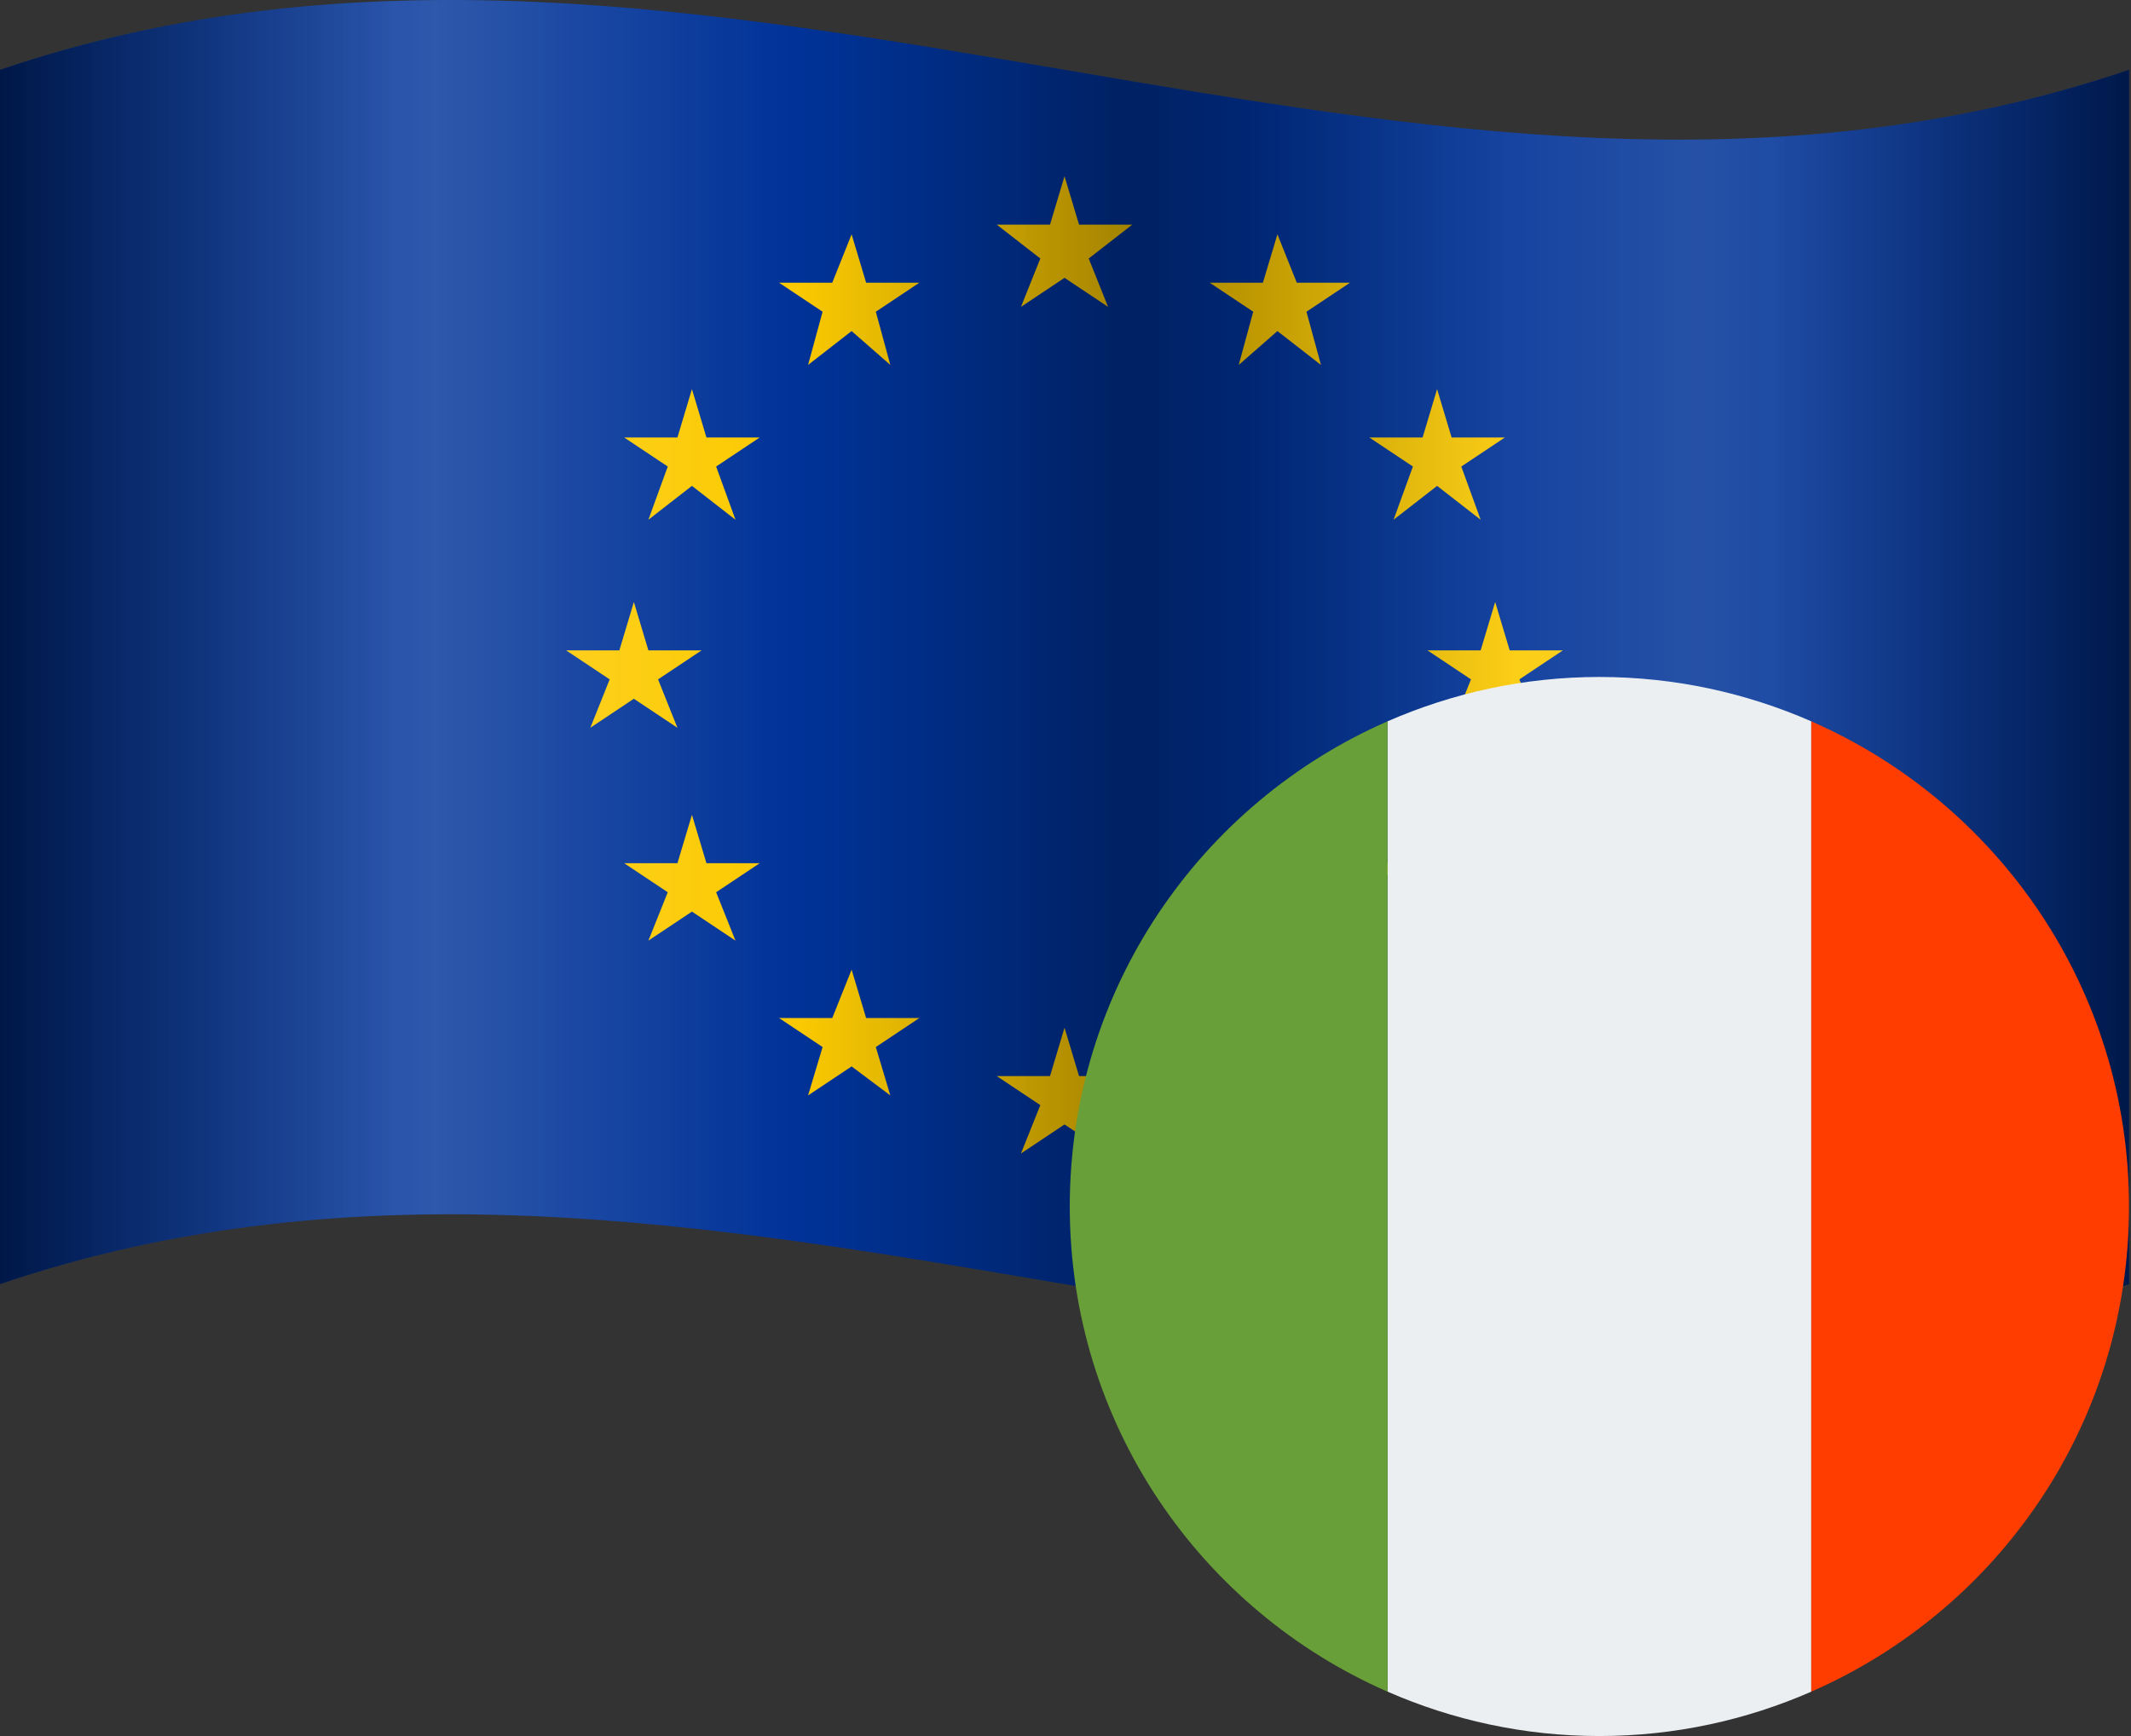 <?xml version="1.0" encoding="UTF-8"?>
<svg width="513px" height="418px" viewBox="0 0 513 418" version="1.1" xmlns="http://www.w3.org/2000/svg" xmlns:xlink="http://www.w3.org/1999/xlink">
    <rect x="0" y="0" width="513" height="418" fill="#333333" stroke="none"/>
    <title>Euro_It</title>
    <defs>
        <linearGradient x1="0%" y1="50.179%" x2="100%" y2="50.179%" id="linearGradient-1">
            <stop stop-color="#FFFFFF" stop-opacity="0" offset="0%"></stop>
            <stop stop-color="#FFFFFF" stop-opacity="0.6" offset="20.7%"></stop>
            <stop stop-color="#FFFFFF" stop-opacity="0" offset="37.2%"></stop>
            <stop stop-color="#FFFFFF" stop-opacity="0" offset="58.7%"></stop>
            <stop stop-color="#FFFFFF" stop-opacity="0.5" offset="79.4%"></stop>
            <stop stop-color="#FFFFFF" stop-opacity="0.032" offset="98.3%"></stop>
            <stop stop-color="#FFFFFF" stop-opacity="0" offset="99.6%"></stop>
        </linearGradient>
        <linearGradient x1="0%" y1="50.179%" x2="100%" y2="50.179%" id="linearGradient-2">
            <stop stop-color="#000000" stop-opacity="0.6" offset="0.4%"></stop>
            <stop stop-color="#00040E" stop-opacity="0.442" offset="5.2%"></stop>
            <stop stop-color="#00091E" stop-opacity="0.192" offset="12.9%"></stop>
            <stop stop-color="#000B24" stop-opacity="0" offset="18.8%"></stop>
            <stop stop-color="#000B24" stop-opacity="0.018" offset="37.7%"></stop>
            <stop stop-color="#000716" stop-opacity="0.118" offset="41.7%"></stop>
            <stop stop-color="#000206" stop-opacity="0.278" offset="48.2%"></stop>
            <stop stop-color="#000000" stop-opacity="0.4" offset="53.1%"></stop>
            <stop stop-color="#000105" stop-opacity="0.277" offset="58.8%"></stop>
            <stop stop-color="#000612" stop-opacity="0.137" offset="65.3%"></stop>
            <stop stop-color="#000B24" stop-opacity="0.018" offset="70.8%"></stop>
            <stop stop-color="#000B24" stop-opacity="0.018" offset="83%"></stop>
            <stop stop-color="#00091E" stop-opacity="0.205" offset="88.5%"></stop>
            <stop stop-color="#00040D" stop-opacity="0.458" offset="95.8%"></stop>
            <stop stop-color="#000000" stop-opacity="0.6" offset="100%"></stop>
        </linearGradient>
    </defs>
    <g id="Page-1" stroke="none" stroke-width="1" fill="none" fill-rule="evenodd">
        <g id="128px_square" transform="translate(0, -93)" fill-rule="nonzero">
            <g id="Euro_It" transform="translate(0, 93)">
                <g id="icons8-european_union">
                    <path d="M0,16.813 C171.231,-41.429 341.297,75.055 512.528,16.813 C512.528,114.659 512.528,211.341 512.528,309.187 C341.297,367.429 171.231,250.945 0,309.187 C0,212.506 0,114.659 0,16.813 Z" id="Path" fill="#003399"></path>
                    <polygon id="Path" fill="#FFCC00" points="256.264 42.439 252.77 54.088 239.956 54.088 250.44 62.242 245.781 73.89 256.264 66.901 266.748 73.89 262.088 62.242 272.572 54.088 259.759 54.088"></polygon>
                    <polygon id="Path" fill="#FFCC00" points="259.759 259.099 256.264 247.451 252.77 259.099 239.956 259.099 250.44 266.088 245.781 277.736 256.264 270.747 266.748 277.736 262.088 266.088 272.572 259.099"></polygon>
                    <polygon id="Path" fill="#FFCC00" points="152.594 168.242 163.077 175.231 158.418 163.582 168.901 156.593 156.088 156.593 152.594 144.945 149.099 156.593 136.286 156.593 146.769 163.582 142.11 175.231"></polygon>
                    <polygon id="Path" fill="#FFCC00" points="205.011 56.417 200.352 68.066 187.539 68.066 198.022 75.055 194.528 87.868 205.011 79.714 214.33 87.868 210.835 75.055 221.319 68.066 208.506 68.066"></polygon>
                    <polygon id="Path" fill="#FFCC00" points="166.572 93.692 163.077 105.341 150.264 105.341 160.747 112.33 156.088 125.143 166.572 116.989 177.055 125.143 172.396 112.33 182.879 105.341 170.066 105.341"></polygon>
                    <polygon id="Path" fill="#FFCC00" points="170.066 207.846 166.572 196.198 163.077 207.846 150.264 207.846 160.747 214.835 156.088 226.484 166.572 219.495 177.055 226.484 172.396 214.835 182.879 207.846"></polygon>
                    <polygon id="Path" fill="#FFCC00" points="208.506 245.121 205.011 233.473 200.352 245.121 187.539 245.121 198.022 252.11 194.528 263.758 205.011 256.769 214.33 263.758 210.835 252.11 221.319 245.121"></polygon>
                    <polygon id="Path" fill="#FFCC00" points="376.242 156.593 363.429 156.593 359.935 144.945 356.44 156.593 343.627 156.593 354.11 163.582 349.451 175.231 359.935 168.242 370.418 175.231 365.759 163.582"></polygon>
                    <polygon id="Path" fill="#FFCC00" points="307.517 56.417 304.022 68.066 291.209 68.066 301.693 75.055 298.198 87.868 307.517 79.714 318 87.868 314.506 75.055 324.989 68.066 312.176 68.066"></polygon>
                    <polygon id="Path" fill="#FFCC00" points="340.132 112.33 335.473 125.143 345.957 116.989 356.44 125.143 351.781 112.33 362.264 105.341 349.451 105.341 345.957 93.692 342.462 105.341 329.649 105.341"></polygon>
                    <polygon id="Path" fill="#FFCC00" points="349.451 207.846 345.957 196.198 342.462 207.846 329.649 207.846 340.132 214.835 335.473 226.484 345.957 219.495 356.44 226.484 351.781 214.835 362.264 207.846"></polygon>
                    <polygon id="Path" fill="#FFCC00" points="312.176 245.121 307.517 233.473 304.022 245.121 291.209 245.121 301.693 252.11 298.198 263.758 307.517 256.769 318 263.758 314.506 252.11 324.989 245.121"></polygon>
                    <path d="M0,16.813 C171.231,-41.429 341.297,75.055 512.528,16.813 C512.528,114.659 512.528,211.341 512.528,309.187 C341.297,367.429 171.231,250.945 0,309.187 C0,212.506 0,114.659 0,16.813 Z" id="Path" fill="url(#linearGradient-1)" opacity="0.3"></path>
                    <path d="M0,16.813 C171.231,-41.429 341.297,75.055 512.528,16.813 C512.528,114.659 512.528,211.341 512.528,309.187 C341.297,367.429 171.231,250.945 0,309.187 C0,212.506 0,114.659 0,16.813 Z" id="Path" fill="url(#linearGradient-2)" opacity="0.9"></path>
                </g>
                <g id="icons8-italy" transform="translate(257.528, 163)">
                    <path d="M127.5,0 C109.357,0 92.125,3.85 76.5,10.678 L76.5,244.315 C92.125,251.149 109.357,255 127.5,255 C145.643,255 162.875,251.149 178.5,244.322 L178.5,10.678 C162.875,3.85 145.643,0 127.5,0 Z" id="Path" fill="#ECEFF1"></path>
                    <path d="M178.5,10.678 L178.5,244.315 C223.514,224.636 255,179.769 255,127.5 C255,75.231 223.514,30.364 178.5,10.678 Z" id="Path" fill="#FF3D00"></path>
                    <path d="M0,127.5 C0,179.769 31.486,224.636 76.5,244.322 L76.5,10.678 C31.486,30.364 0,75.231 0,127.5 Z" id="Path" fill="#689F38"></path>
                </g>
            </g>
        </g>
    </g>
</svg>